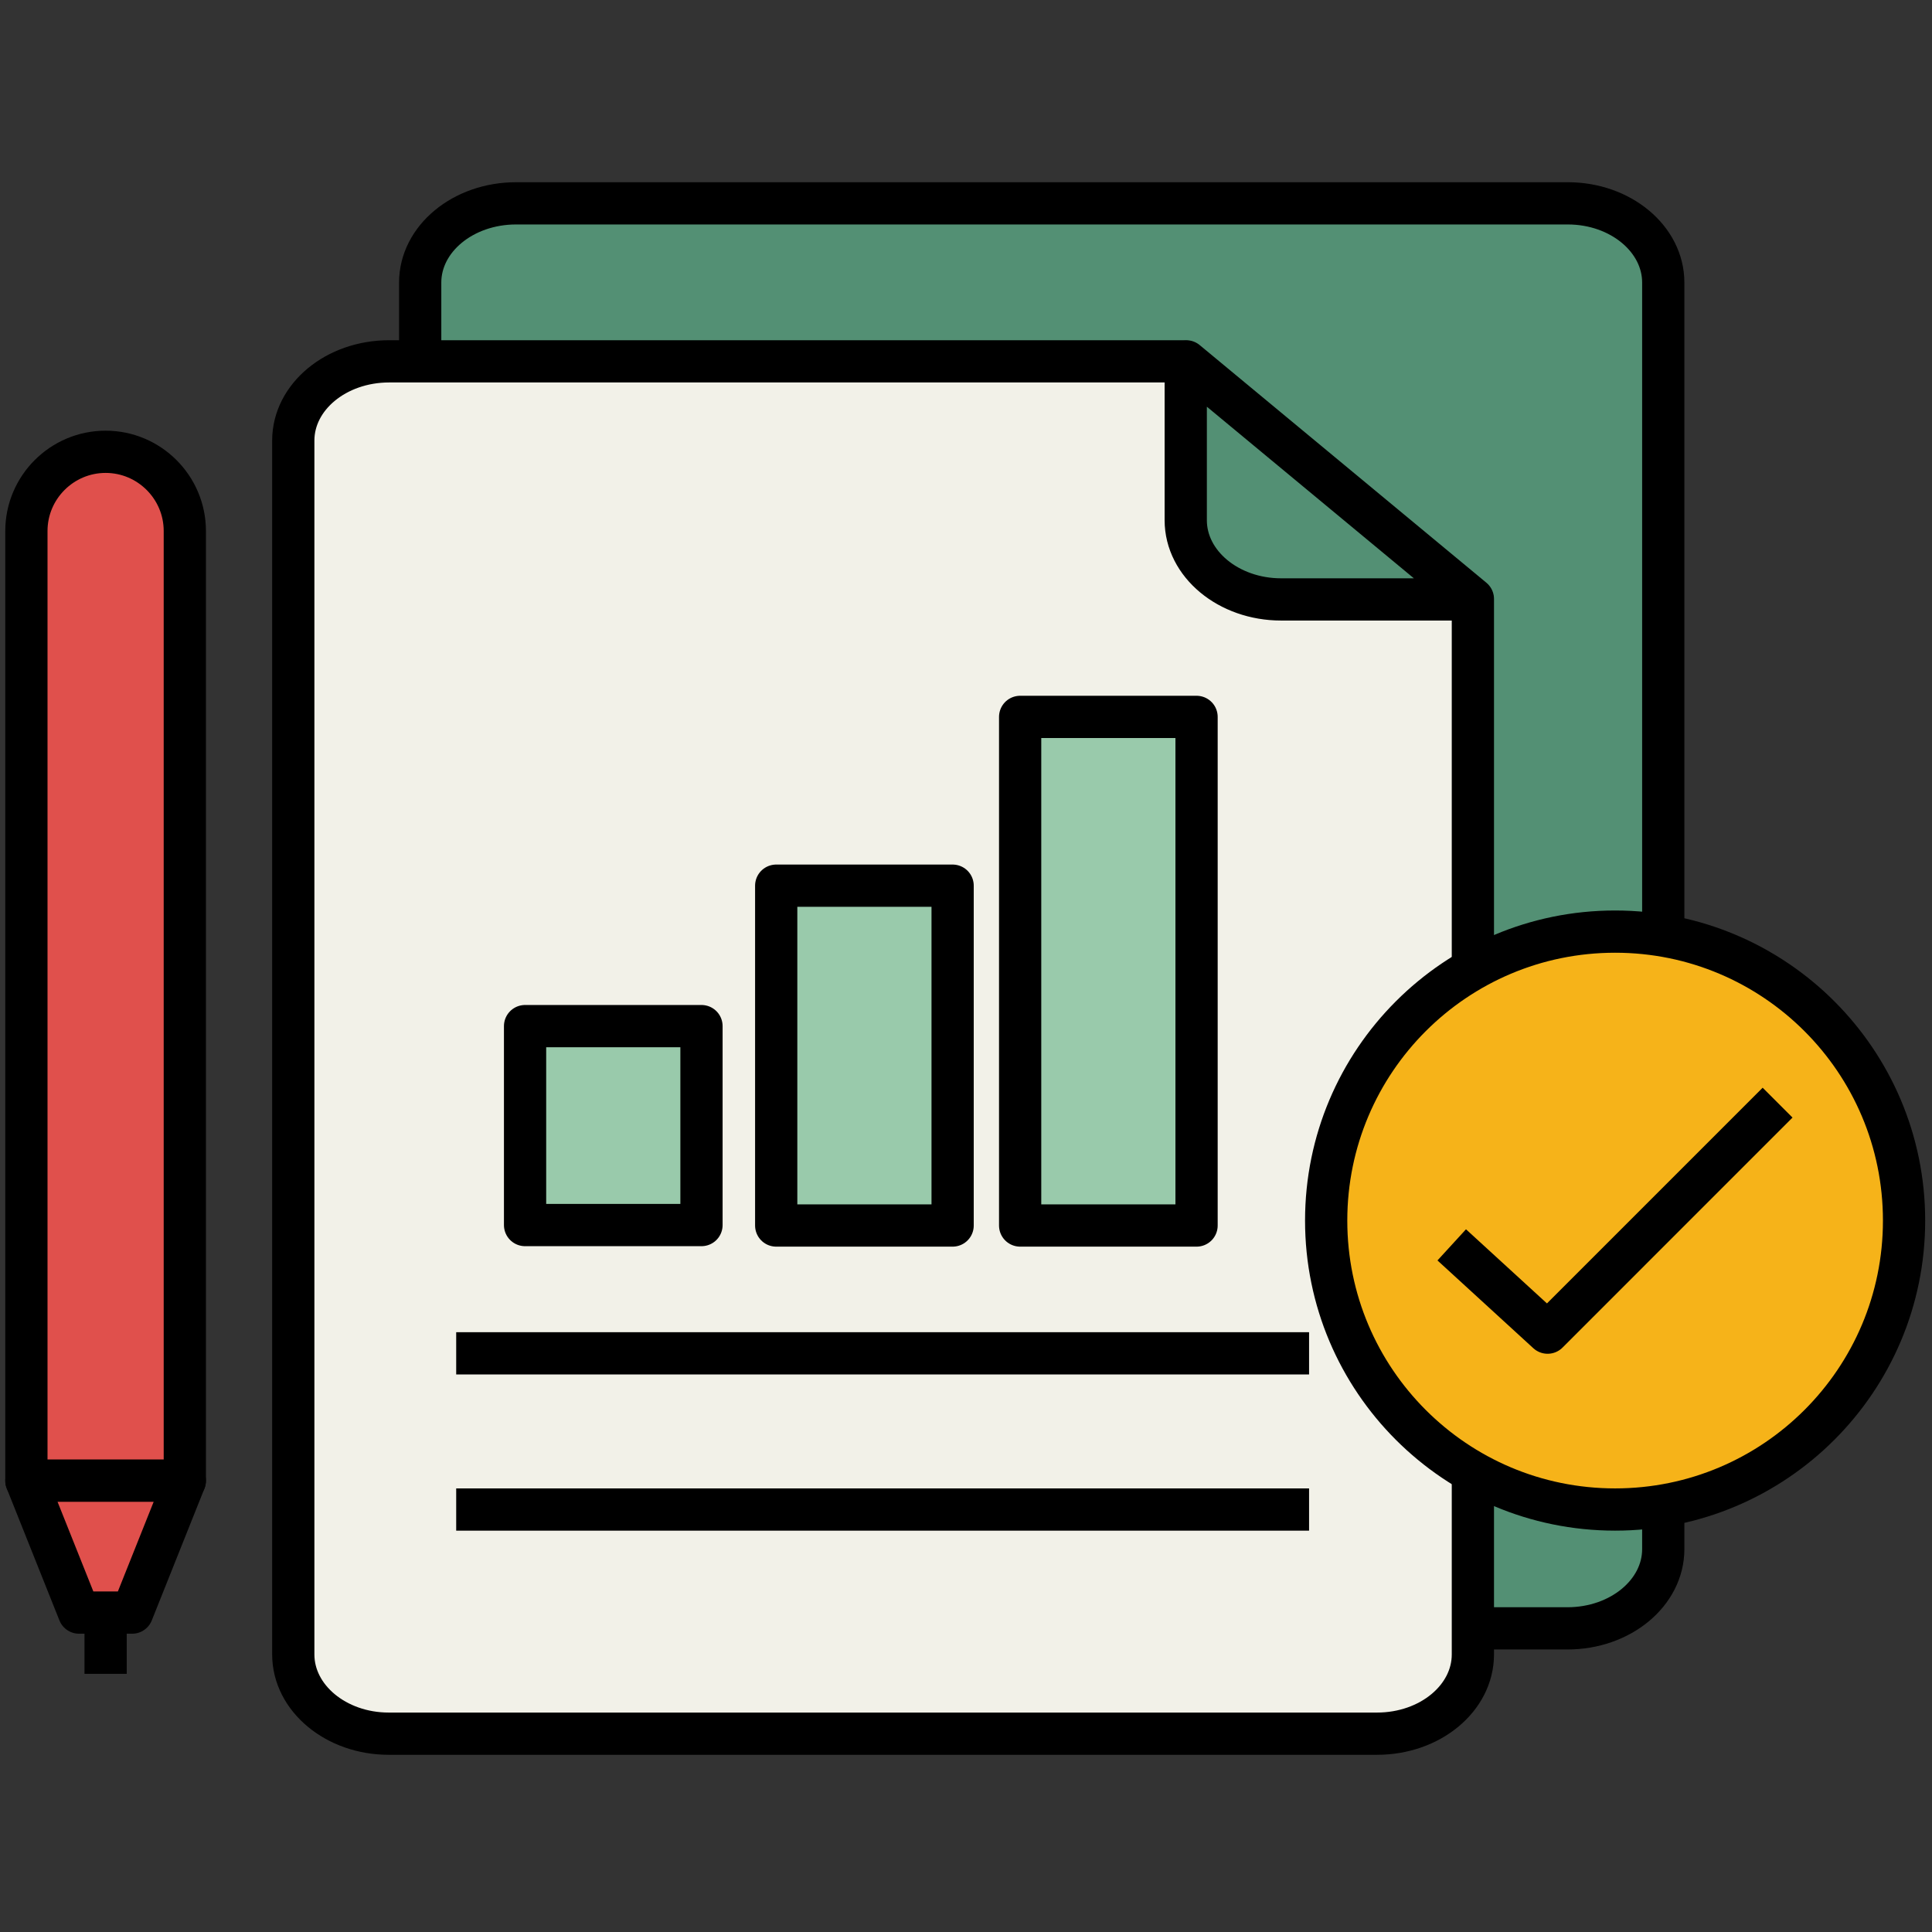 <svg xmlns="http://www.w3.org/2000/svg" width="80" height="80" viewBox="0 0 80 80" fill="none"><rect x="0" y="0" width="80" height="80" fill="#333333" stroke="none"/><path d="M21.369 8.42H64.921C67.102 8.42 68.872 9.893 68.872 11.7V64.146C68.872 65.954 67.102 67.427 64.903 67.427H21.35C19.17 67.427 17.399 65.954 17.399 64.146V11.7C17.399 9.893 19.17 8.42 21.369 8.42Z" fill="#539074" stroke="black" stroke-width="1.749" stroke-linejoin="round"></path><path d="M57.02 71.788H16.095C13.915 71.788 12.144 70.315 12.144 68.507V18.242C12.144 16.434 13.915 14.962 16.114 14.962H49.118L60.989 24.802V68.507C60.989 70.315 59.219 71.788 57.02 71.788Z" fill="#F2F1E8" stroke="black" stroke-width="1.749" stroke-linejoin="round"></path><path d="M49.099 14.98V21.541C49.099 23.349 50.87 24.821 53.05 24.821H60.971L49.099 14.98Z" fill="#539074" stroke="black" stroke-width="1.749" stroke-linejoin="round"></path><path d="M18.89 56.039H54.206" stroke="black" stroke-width="1.749" stroke-linejoin="round"></path><path d="M18.89 62.506H54.206" stroke="black" stroke-width="1.749" stroke-linejoin="round"></path><path d="M66.878 62.506C73.486 62.506 78.843 57.149 78.843 50.541C78.843 43.933 73.486 38.576 66.878 38.576C60.27 38.576 54.914 43.933 54.914 50.541C54.914 57.149 60.27 62.506 66.878 62.506Z" fill="#F6B319" stroke="black" stroke-width="1.749" stroke-linejoin="round"></path><path d="M60.113 51.547L64.083 55.182L73.606 45.658" stroke="black" stroke-width="1.749" stroke-linejoin="round"></path><path d="M49.547 29.685H42.242V50.746H49.547V29.685Z" fill="#99CAAB" stroke="black" stroke-width="1.749" stroke-linejoin="round"></path><path d="M39.446 36.674H32.141V50.746H39.446V36.674Z" fill="#99CAAB" stroke="black" stroke-width="1.749" stroke-linejoin="round"></path><path d="M29.047 42.489H21.742V50.727H29.047V42.489Z" fill="#99CAAB" stroke="black" stroke-width="1.749" stroke-linejoin="round"></path><path d="M4.373 18.708C6.181 18.708 7.653 20.18 7.653 21.988V61.313H1.093V21.988C1.093 20.18 2.565 18.708 4.373 18.708Z" fill="#E0504C" stroke="black" stroke-width="1.749" stroke-linejoin="round"></path><path d="M1.093 61.313L3.273 66.774H5.473L7.653 61.313H1.093Z" fill="#E0504C" stroke="black" stroke-width="1.749" stroke-linejoin="round"></path><path d="M4.373 66.774V69.309" stroke="black" stroke-width="1.749" stroke-linejoin="round"></path></svg>